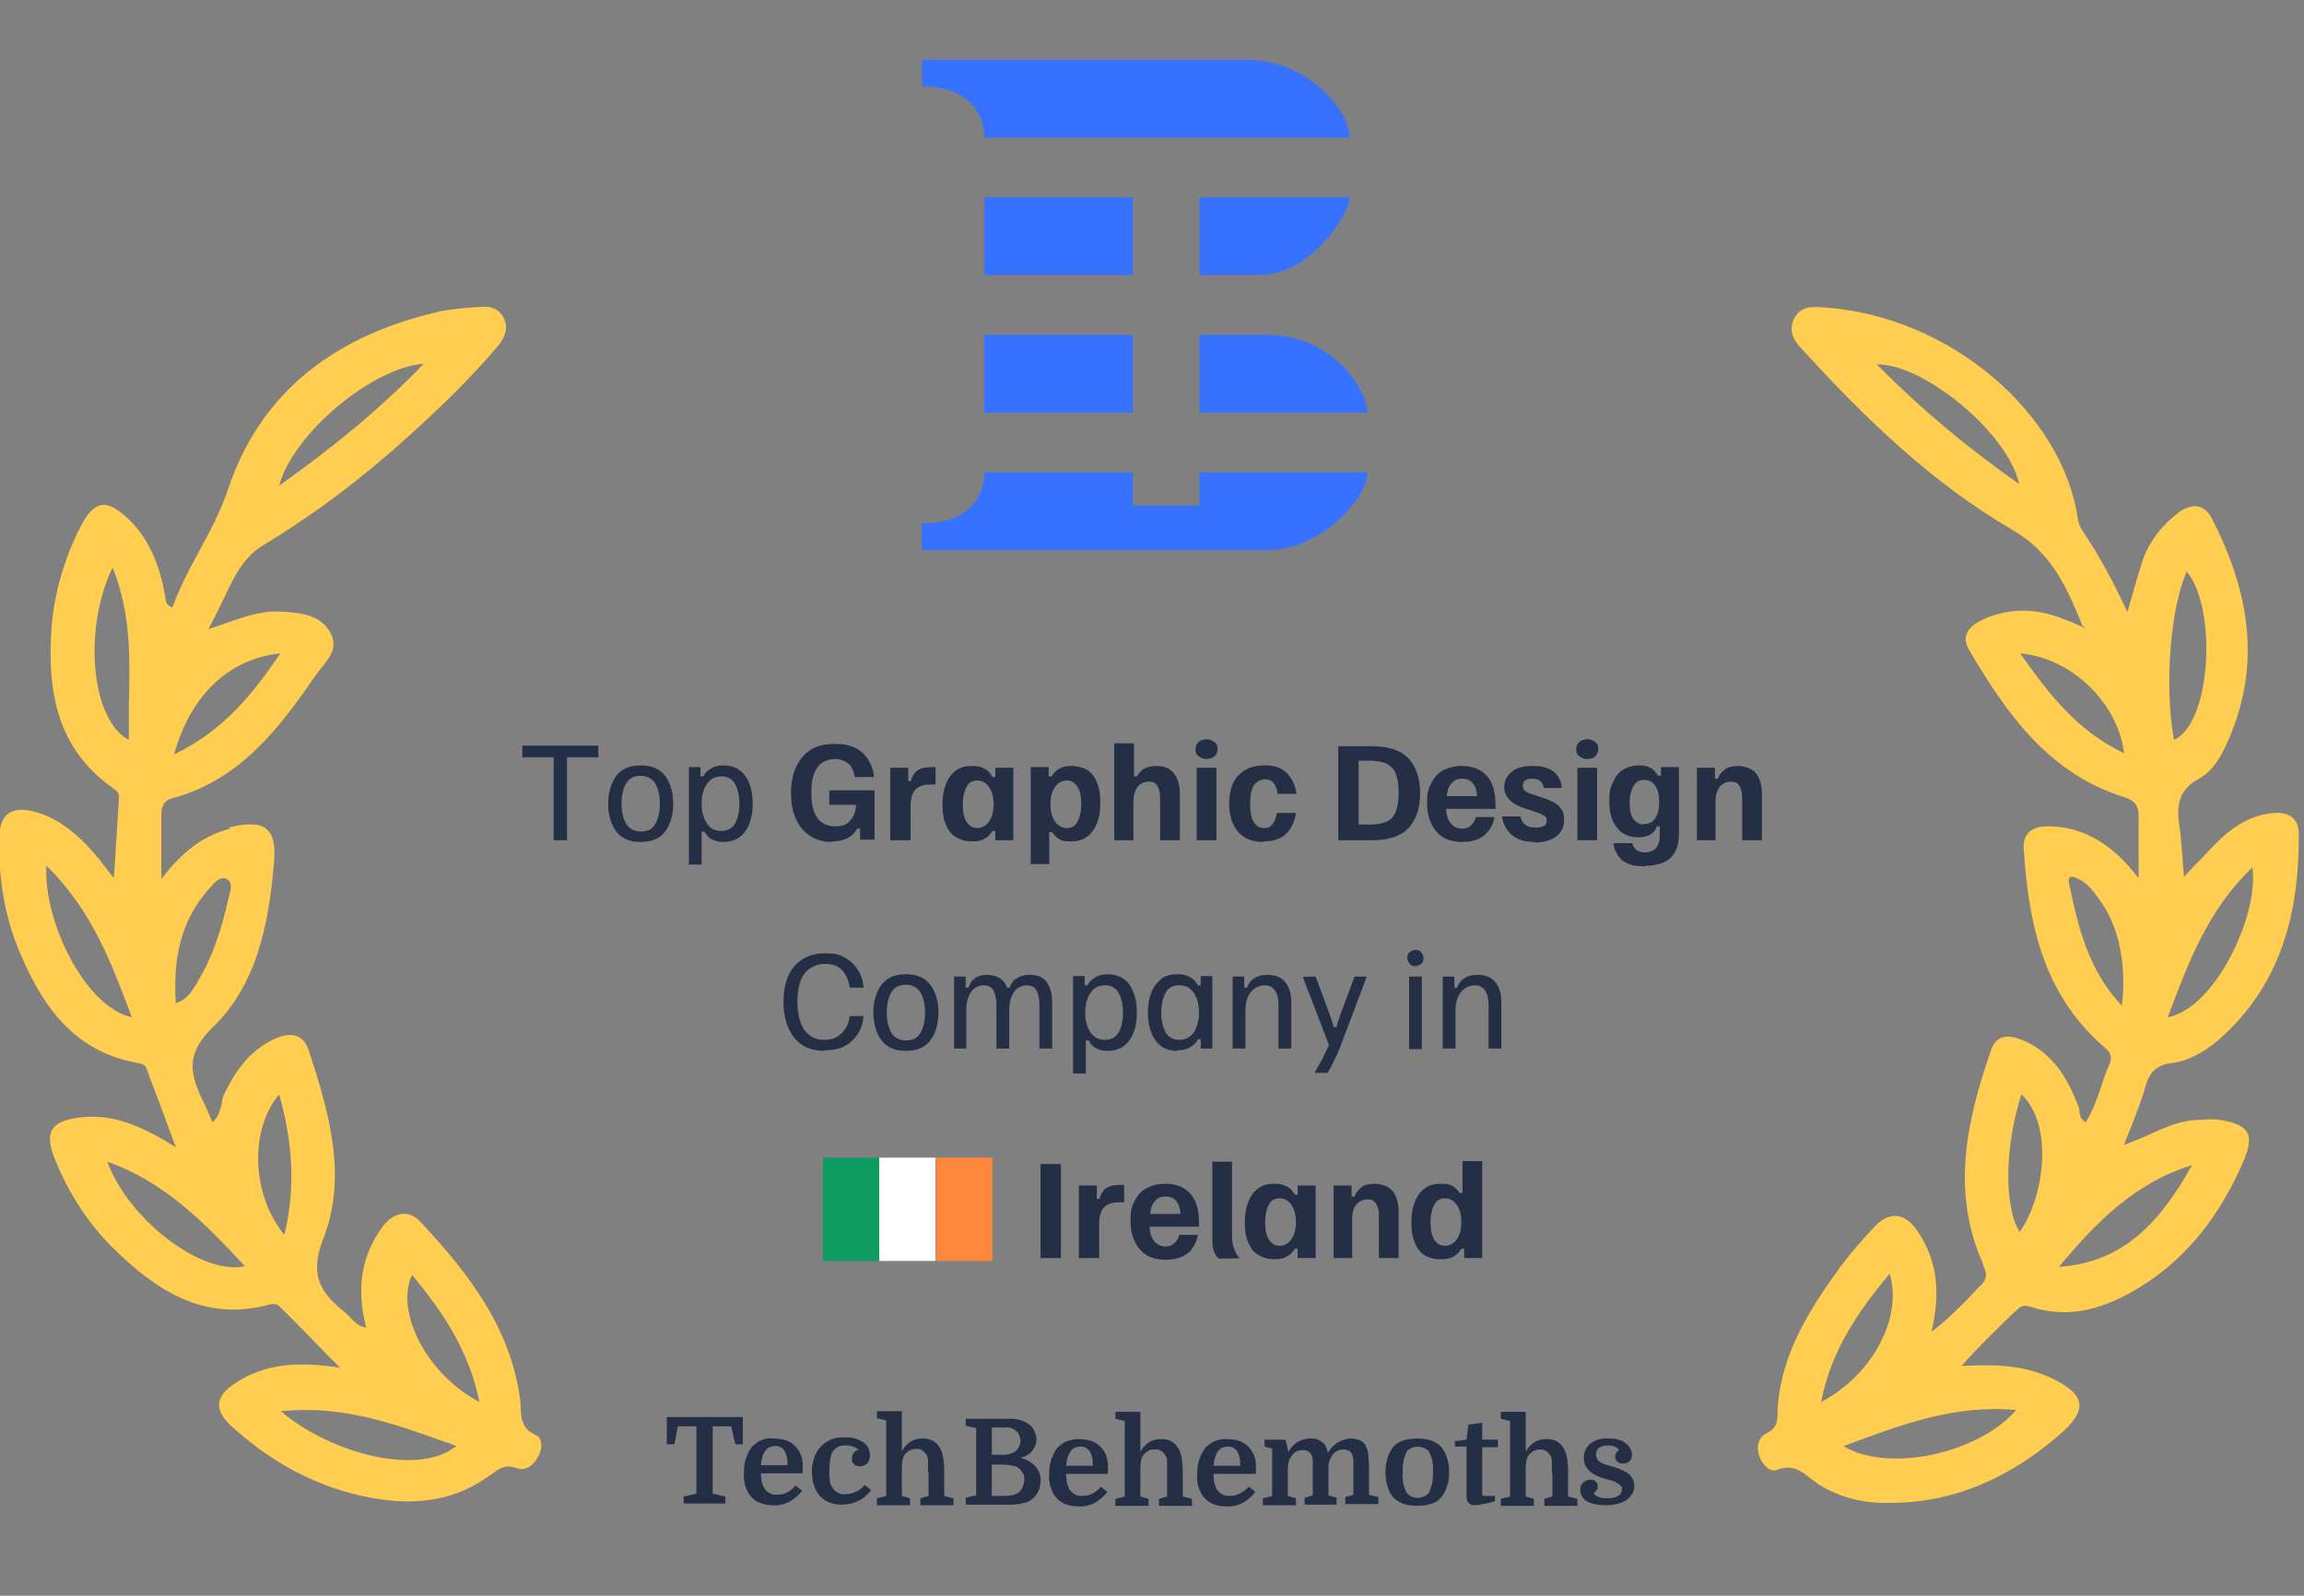 <svg id="Layer_1" xmlns="http://www.w3.org/2000/svg" version="1.1" viewBox="0 0 397 275"><rect x="0" y="0" width="397" height="275" fill="#808080" stroke="none"/><defs><style>.st5{fill:#242f46}</style></defs><path d="M39.7 142.8c-4.8 1.2-8.4 4.1-11.9 8.7v-10.8c0-1.3.1-2.6 1.8-3.1 11.6-3.1 18.4-11.9 24.7-21.1.3-.4.7-.9 1-1.3 1.5-1.8 3.1-3.8 1.5-6.4-1.8-3-5.3-3.2-8.4-3.4H48c-1.5-.1-3.2.2-4.7.6-1.5.4-3 .9-4.7 1.5-.8.3-1.7.6-2.7.9.9-1.6 1.7-3.3 2.5-4.9 1.8-3.8 3.4-7.4 6.9-9.5 9.1-5.5 17.5-11.9 25.3-19 5.4-4.9 10.6-9.9 15.3-15.5 1.2-1.5 1.7-3 .9-4.7-.8-1.6-2.3-2.1-4-1.9-.5 0-1 0-1.6.1-1.7.1-3.4.3-5.1.6-17.5 3.9-31 13.3-36.8 30.7-1.3 3.9-3.2 7.4-5.1 10.9-1.7 3.1-3.3 6.2-4.5 9.5-1-.4-1.1-1-1.2-1.5v-.3c-.9-5-2.5-9.7-6.3-13.4-3.9-3.7-6-3.3-8.4 1.4-2.7 5.4-4.4 11.1-4.9 17-.8 10.8.7 20.9 10.4 27.8.7.5 1.3.9 1.2 1.8-.2 3.6-.5 7.3-.7 11.4l-.2 2.4c-.4-.5-.8-1-1.1-1.4-.5-.7-.9-1.1-1.2-1.6-3-3.6-6.3-6.9-10.9-8.3-4.5-1.3-6.5.2-6.6 4.8 0 6.7 1 13.2 3.6 19.3 3.9 9.3 9.4 17.2 20.4 19.1.7.1 1.3.3 1.5 1.1 1.6 4.3 3.2 8.5 5 13.4-5.8-3.6-11.1-6.1-17.4-5-4.1.7-5.1 2.5-3.7 6.4 2.3 6 5.7 11.4 10.2 15.9 7.5 7.4 15.8 12.9 27.1 9.8.5-.1 1.2-.1 1.5.2 2.8 2.7 5.5 5.5 8.5 8.6l2.1 2.1c-7.2-1.1-13.1-.8-18.4 2.9-3.2 2.2-3.2 4.5-.4 7.1 6 5.5 12.9 9.6 20.9 11.7 8.2 2.1 16.2 2.2 23.5-3 .2-.1.4-.3.6-.4 1.2-.9 2.3-1.7 4.2-1 1.6.6 3-.5 3.8-2.1.7-1.3.7-3.1-.5-3.6-2.4-1.1-2.5-2.9-2.6-4.8 0-.5 0-1-.1-1.5-1.7-12.4-9-21.7-17.2-30.5-2.1-2.2-4.7-1.6-6.7 1.2-3.7 5.2-4.2 11-2.6 17.1-1.3-.2-2-1-2.7-1.7l-.9-.9c-4.2-3.3-6.3-6.4-3.8-12.7 4.2-10.8 1-21.8-2.5-32.5-1-3-3.4-3.1-5.8-2-4.2 1.9-6.7 5.3-8.7 9.4-.3.5-.4 1.1-.5 1.8-.3 1.1-.5 2.3-1.6 3.2-.2-.5-.4-1-.6-1.4-.4-.9-.7-1.7-1.1-2.4-2.1-4.5-3-7.9 1.7-12.5 7.7-7.4 9.7-17.9 10.6-28.3.6-6.2-1.6-7.7-7.8-6.2zM77 248.6c-9.2-3.3-18.1-6.5-28.6-5.4 8.3 7.1 23.6 11.4 30.2 6l-1.5-.6zm-34.8-30.4c-7.6 1.7-20.2-8.3-23.7-18 9.9 3.5 16.7 10.5 23.7 18zm-20-96.7c.2-7.9.4-15.8-2.8-23.7-5.2 10.8-3.6 26.4 2.8 29.7v-6zM8 149.2c7.8 7.6 11.2 16.7 14.7 26.1-8.2-1.8-15.3-16.9-14.7-26.1zm65-86.5c-7.6 7.9-15.8 14.5-24.9 21 2.4-9 16.1-20.4 24.9-21zM30 130c2.8-10.2 9.5-16.5 18.3-17.4-4.8 7.1-9.9 13.4-18.3 17.4zm52.6 111.6c-9-4.7-14.6-15.5-11.6-21.9 5.3 6.4 9.8 13 11.6 21.9zm-52.3-68.7c-.5-7.4.7-14 5.6-19.6l.2-.2c.8-1 1.9-2.2 3-1.6 1 .6.7 1.7.4 2.8 0 .3-.2.6-.2.8-1.1 4.9-2.6 9.7-5.2 14 0 .2-.2.3-.3.5-.8 1.3-1.5 2.6-3.5 3.3zM49 212.8c-5.6-6.8-6.1-18-.9-24.2 2.3 8.1 2.9 15.9.9 24.2zm310.1-104.9v.3c-.2-.1-.5-.3-.8-.4-.9-.4-1.8-.8-2.7-1.1-4.6-1.9-9.3-2-13.8 0-2.2 1-4.1 2.7-2.5 5.3 6.4 10.9 13.6 21.2 26.5 25.3 1.6.5 2.6 1.2 2.7 2.9v11.1c-.4-.4-.7-.8-1-1.2-.6-.7-1.1-1.3-1.7-1.9-3.6-3.6-7.8-5.8-13-5.8-2.5 0-4.2 1.1-4.1 3.7.8 12.9 3.3 25.1 13.7 34.2 1 .8 1.7 1.6 1.1 3-.5 1.2-1 2.5-1.4 3.8-.7 2.2-1.5 4.3-2.7 6.3-.9-.5-1-1.2-1.1-1.9 0-.3 0-.6-.2-.9-1.8-4.7-4.2-8.8-9-11.1-2.4-1.1-4.9-1.6-6 1.4-4.2 12.1-7 24.4-1.4 36.9v.2c.5 1.1.9 2.1-.2 3.3-.7.7-1.4 1.4-2.1 2.2-2 2-4 4.1-6.6 6 1.6-6.6 1.1-12.3-2.5-17.5-2.1-3-4.7-3.3-7.2-.7-2.1 2.2-4.1 4.5-5.9 6.9-5.4 7.4-10.3 15.1-10.9 24.6v.5c0 1.6-.1 2.8-1.9 3.7-1.4.7-1.8 2.2-1.3 3.8.5 1.5 1.8 3 3.1 2.5 2.6-1 4.2.2 5.8 1.5.5.4 1 .7 1.5 1.1 3.5 2.1 7.3 3.1 11.3 3.1 11.5.2 21.3-4.2 29.9-11.6 5.2-4.4 4.8-7.1-1.4-10-4.8-2.2-9.8-2.3-15.3-2 2.8-3.2 5.8-6.1 8.8-9 .3-.3.6-.5.9-.8.8-.8 1.6-.6 2.5-.3 6.7 2.1 12.8 0 18.4-3.4 8.4-5.1 14-12.7 17.9-21.6 2.1-4.8 1.1-6.5-4-7.3-1.1-.2-2.2-.1-3.2 0h-.7c-2.8.1-5.4 1.2-8 2.4-1.5.7-3 1.3-4.6 1.9.4-1.2.9-2.3 1.3-3.3.9-2.4 1.8-4.6 2.4-6.8.7-2.5 2-3.7 4.5-4 3.1-.4 5.7-2 8.1-4 10.8-9.5 13.9-21.9 13.8-35.6 0-2.6-1.8-3.7-4.3-3.5-3.6.3-6.5 2-9.1 4.4-1.5 1.4-2.8 2.9-4.3 4.4-.7.7-1.4 1.5-2.1 2.2 0-1-.2-2-.2-2.9-.2-2.2-.3-4.2-.6-6.1-.5-3.4 0-6.1 3.4-7.9 2.5-1.4 3.9-4 5-6.5 5.9-13.3 3.6-26-2.8-38.4-1.3-2.5-3.5-2.6-5.7-1-3.1 2.4-5.4 5.4-6.5 9.2-.5 1.6-1 3.3-1.5 5.1-.3.9-.5 1.8-.8 2.9-2.5-5.3-4.9-9.8-7.8-14.1-.4-.6-.7-1.4-.8-2.2-2.7-17.9-21.8-34.6-43.4-36.2h-.2c-2.1-.2-4.2-.3-5.3 2-1.1 2.3.3 4.1 1.8 5.6 10.7 11.7 22.2 22.8 36 30.8 6.7 3.9 9.3 10 12 16.6zm-41.5 141.3c7.8 4.7 23.3 1.3 29.8-6.2-10.5-1-19.8 2.5-29.7 6.2zm57-121.7c-1.7-9.4-.6-22.8 2.2-29 5.3 6.4 4.2 26.2-2.2 29zm3.1 73.3c-5.1 9.1-11.4 16.8-22.9 17.5 6.3-7.6 13.1-14.5 22.9-17.5zm-4.1-25.5v-.2c3.5-9.3 6.9-18.4 14.5-25.6 1.2 7.9-6.2 24.1-14.5 25.8zm-25.7-91.9c-9.1-6.4-17-13-24.5-20.6 8-.2 22.7 11.9 24.5 20.6zm-22.3 136.1c2.3 7.6-3 17.5-11.8 22.1 1.7-8.8 6.3-15.5 11.8-22.1zm40.4-89.7c-8-3.8-12.9-10.1-17.9-17.2 8.9.8 16.8 8.5 17.9 17.2zm-.3 43.6c-6-6.3-7.6-13.8-9.2-21.2-.3-1.6 1-1.1 1.7-.7 1.6.8 2.6 2.2 3.6 3.6 0 .1.1.2.2.3 3.1 4.3 4.5 11.1 3.6 18zm-17.4 15.2c5.6 5.2 4 17.7-.3 23.7-2.7-4.4-2.6-14.5.3-23.7z" fill="#ffcd4f" fill-rule="evenodd"/><path class="st5" d="M128 244.2v4.7h-1.3l-.7-3.1h-3.2v11.6l2.2.5v1.2h-7.2v-1.2l2.2-.5v-11.6h-3.2l-.6 3.1h-1.3v-4.7H128zm3.1 9.6c0 .8.1 1.6.4 2.3.2.5.5.8.9 1.1s.9.4 1.4.4c.6 0 1.3-.1 1.8-.4.6-.3 1.1-.7 1.5-1.2l1.1.9c-.5.7-1.2 1.3-2 1.8-.9.5-2 .8-3.1.7-.9 0-1.8-.2-2.6-.6-.7-.4-1.3-1-1.7-1.8-.2-.4-.4-.9-.5-1.4-.1-.6-.2-1.1-.1-1.7-.1-1.6.4-3.2 1.3-4.5.5-.5 1.1-1 1.7-1.2.7-.3 1.4-.4 2.1-.3.7 0 1.4.1 2.1.3.6.2 1.1.5 1.6 1 .4.4.8 1 1 1.5.2.7.4 1.4.3 2.1v1.1H131zm2.4-4.6c-1.4 0-2.2 1.1-2.4 3.3h4.6v-.5c0-.7-.2-1.5-.6-2.1-.4-.5-1-.8-1.7-.7zm12-1.5c.6 0 1.2 0 1.8.2.5.1 1 .4 1.4.6.4.3.7.6.9 1 .2.4.3.9.3 1.3 0 .5-.1 1-.5 1.4-.3.3-.8.5-1.2.5-.2 0-.5 0-.7-.1-.3-.2-.6-.5-.7-.8v-.5c0-.3 0-.6.3-.9.2-.3.5-.5.8-.5-.2-.3-.5-.5-.9-.6-.4-.2-.9-.2-1.3-.2s-.8 0-1.2.2c-.4.2-.7.4-.9.7-.3.4-.5.9-.5 1.3-.1.7-.2 1.4-.2 2.1 0 .6 0 1.2.1 1.8 0 .4.2.8.4 1.1.2.4.5.7.9.9.4.2.9.4 1.3.3.3 0 .6 0 .9-.1.3 0 .6-.2.9-.3.3-.1.6-.3.9-.5.3-.2.5-.5.7-.7l1.1.9c-.6.8-1.4 1.5-2.3 1.9-.9.4-1.8.6-2.8.6-.9 0-1.8-.2-2.6-.6-.7-.4-1.3-1-1.7-1.7-.3-.5-.4-1-.6-1.5-.1-.6-.2-1.2-.2-1.9 0-.8.1-1.6.4-2.4.2-.7.6-1.3 1.1-1.9.5-.5 1.1-.9 1.7-1.2.7-.3 1.5-.4 2.3-.4zm14.4 5.9v-1.9c0-.2 0-.4-.1-.6 0-.1 0-.3-.2-.4-.4-.7-1.1-1.1-1.8-1-.4 0-.8.1-1.1.3-.4.2-.7.5-.9.8-.1.2-.2.5-.3.8 0 .4-.1.8-.1 1.2v5l1.4.4v1.2h-5.7v-1.2l1.6-.4v-13l-1.6-.4v-1.2h4.3v6.9c.3-.6.8-1.2 1.4-1.6.6-.4 1.3-.6 2-.6.5 0 1 0 1.5.2.4.1.8.4 1.1.7.5.5.8 1.1 1 1.8.2.9.3 1.9.3 2.9v4.3l1.6.4v1.2h-5.7v-1.2l1.4-.4v-4zm18.7-5.6c0 .8-.3 1.5-.8 2.1-.5.6-1.2 1-2 1.1 1 .3 1.9.7 2.6 1.5.6.7 1 1.6.9 2.5 0 .8-.2 1.5-.6 2.2-.4.6-.9 1.1-1.6 1.4-.2.1-.4.2-.6.2-.3 0-.5.1-.8.2-.3 0-.7 0-1 .1h-8.3v-1.2l1.8-.4v-11.6l-1.8-.4v-1.2h7.7c1.2 0 2.4.3 3.4 1.1.4.3.6.7.8 1.2.2.4.3.9.3 1.4zm-7.7 4.3v5.5h1.7c.5 0 1 0 1.6-.1.3 0 .7-.2 1-.3.4-.2.7-.5.9-.9.2-.4.4-1 .4-1.5 0-.4 0-.8-.3-1.2-.2-.3-.4-.6-.7-.8-.3-.2-.6-.4-1-.4-.5-.1-1-.2-1.5-.2h-2zm0-1.6h2c.8 0 1.6-.2 2.2-.7.2-.2.4-.5.5-.7.3-.6.3-1.4 0-2-.1-.3-.3-.5-.5-.7-.6-.5-1.3-.7-2.1-.6h-2.1v4.9zm12.8 3.3c0 .8.1 1.6.4 2.3.2.5.5.8.9 1.1.4.3.9.4 1.4.4.6 0 1.3-.1 1.8-.4.6-.3 1.1-.7 1.5-1.2l1.1.9c-.5.7-1.2 1.3-2 1.8-.9.5-2 .8-3.1.7-.9 0-1.8-.2-2.6-.6-.7-.4-1.3-1-1.7-1.8-.2-.4-.4-.9-.5-1.4-.1-.6-.2-1.1-.1-1.7-.1-1.6.4-3.2 1.3-4.5.5-.5 1.1-1 1.7-1.2.7-.3 1.4-.4 2.1-.4.7 0 1.4.1 2.1.3.6.2 1.1.5 1.6 1 .4.4.8 1 1 1.5.2.7.4 1.4.3 2.1v1.1h-7.3zm2.4-4.7c-1.4 0-2.2 1.1-2.4 3.3h4.6v-.5c0-.7-.2-1.5-.6-2.1-.4-.5-1-.8-1.7-.7zm15 4.4v-1.9c0-.4-.1-.7-.3-1-.2-.3-.4-.6-.8-.8-.3-.2-.7-.3-1.1-.2-.4 0-.8 0-1.1.3-.4.2-.7.5-.9.8-.1.2-.2.5-.3.8 0 .4-.1.8-.1 1.2v5l1.4.4v1.2h-5.7v-1.2l1.6-.4v-13l-1.6-.4v-1.2h4.3v6.9c.3-.6.8-1.2 1.4-1.6.6-.4 1.3-.6 2-.6.5 0 1 0 1.5.2.4.1.8.4 1.1.7.5.5.8 1.1 1 1.8.2.9.3 1.9.3 2.9v4.3l1.6.4v1.2h-5.7v-1.2l1.4-.4v-4zm8 .3c0 .8.1 1.6.4 2.3.2.5.5.8.9 1.1.4.3.9.4 1.4.4.6 0 1.3-.1 1.8-.4.6-.3 1.1-.7 1.6-1.2l1.1.9c-.5.7-1.2 1.3-2 1.8-.9.5-2 .8-3.1.7-.9 0-1.8-.2-2.6-.6-.7-.4-1.3-1-1.7-1.8-.2-.4-.4-.9-.5-1.4-.1-.6-.2-1.1-.1-1.7-.1-1.6.4-3.2 1.3-4.5 1-1.1 2.4-1.7 3.8-1.6.7 0 1.4.1 2.1.3.6.2 1.1.5 1.6 1 .4.4.8 1 1 1.5.2.7.4 1.4.3 2.1v1.1h-7.3zm2.4-4.7c-1.4 0-2.2 1.1-2.4 3.3h4.6v-.5c0-.7-.2-1.5-.6-2.1-.4-.5-1-.8-1.7-.7zm8 .4l-1.6-.4v-1.2h3.6l.5 2.1c.4-.7.9-1.3 1.6-1.7.7-.4 1.4-.6 2.2-.6.5 0 1.1 0 1.5.3.4.2.7.4 1 .8.3.4.4.9.5 1.4.4-.7 1-1.4 1.7-1.8.7-.4 1.5-.7 2.3-.7.5 0 1 .1 1.5.3.4.2.8.5 1 .9.1.2.2.5.3.7 0 .3.2.7.2 1 0 .4 0 .9.1 1.4v5.4l1.6.4v1.2h-5.7V258l1.4-.4v-5.9c0-.2 0-.4-.1-.6 0-.1 0-.3-.1-.4-.1-.3-.3-.5-.6-.7-.2-.1-.5-.2-.7-.2-.3 0-.7 0-1 .1-.3.1-.6.3-.8.5-.3.3-.5.6-.7 1-.2.5-.3.9-.3 1.4v4.9l1.4.4v1.2h-5.5v-1.2l1.4-.4v-5.9c0-.2 0-.4-.1-.6 0-.1 0-.3-.1-.4-.1-.3-.3-.5-.6-.7-.2-.1-.5-.2-.7-.2-.3 0-.7 0-1 .1-.3.1-.6.3-.8.5-.3.3-.5.6-.7 1-.2.5-.3.9-.3 1.4v4.9l1.4.4v1.2h-5.7v-1.2l1.6-.4v-8.1zm30.2 4c0 .8-.1 1.7-.4 2.5-.2.7-.6 1.4-1.1 2-.5.5-1 .8-1.7 1-1.5.4-3.1.4-4.6 0-.6-.2-1.2-.6-1.7-1-.5-.6-.9-1.2-1.1-2-.5-1.6-.5-3.4 0-5 .2-.7.6-1.4 1.1-2 .5-.5 1-.8 1.7-1 1.5-.4 3.1-.4 4.6 0 .6.2 1.2.6 1.7 1 .5.6.9 1.2 1.1 2 .3.8.4 1.6.4 2.5zm-7.3 3.6c1 1.1 2.6 1.1 3.7.1l.1-.1c.5-1.1.8-2.3.7-3.6.1-1.2-.1-2.5-.7-3.6-.5-.5-1.2-.8-1.9-.8s-1.4.3-1.9.8c-.5 1.1-.8 2.3-.7 3.6-.1 1.2.1 2.5.7 3.6zm8.2-8.9l2.1-.3.3-2.6 2.4-.3v2.9h2.7v1.3h-2.7v8.2s.1.2.2.2h2v.9c-.7.2-1.4.4-2.1.5-.5.1-1 .2-1.5.2s-1-.3-1.2-.8c0-.2-.1-.4-.1-.6v-8.7h-2v-1.1zm16.8 5.3v-1.9c0-.4-.1-.7-.3-1-.4-.7-1.1-1.1-1.8-1-.4 0-.8.1-1.1.3-.4.2-.7.5-.9.8-.1.2-.2.5-.3.8 0 .4-.1.8-.1 1.2v5l1.4.4v1.2h-5.7v-1.2l1.6-.4v-13l-1.6-.4v-1.2h4.3v6.9c.3-.6.8-1.2 1.4-1.6.6-.4 1.3-.6 2-.6.5 0 1 0 1.5.2.4.1.8.4 1.1.7.5.5.8 1.1 1 1.8.2.9.3 1.9.3 2.9v4.3l1.6.4v1.2h-5.7v-1.2l1.4-.4v-4zm9.6 4.5c.3 0 .7 0 1-.1.3 0 .6-.2.8-.3.2-.1.4-.3.5-.5.1-.2.2-.4.2-.6 0-.3 0-.5-.3-.7-.2-.2-.4-.4-.7-.5-.3-.2-.6-.3-1-.4-.4-.1-.7-.2-1.1-.3-.4-.1-.9-.3-1.3-.5s-.8-.4-1.1-.7c-.3-.3-.6-.6-.8-1-.2-.4-.3-.9-.3-1.4 0-.9.4-1.8 1.1-2.4.9-.7 2-1 3.1-.9.6 0 1.2 0 1.7.2.5.1.9.3 1.3.6.3.2.6.5.8.9.2.3.3.7.3 1.1 0 .4-.1.8-.4 1.1-.3.3-.7.4-1.1.4-.4 0-.7 0-1-.3-.2-.2-.4-.5-.4-.8 0-.2 0-.5.2-.7.1-.2.3-.4.5-.5-.2-.3-.5-.5-.8-.6-.4-.2-.8-.2-1.2-.2-.5 0-1 .1-1.5.4-.3.3-.5.7-.5 1.1 0 .5.2.9.5 1.2.4.3.9.5 1.5.7.6.2 1.1.3 1.7.5.5.2 1 .4 1.5.7.4.2.8.6 1 1 .3.4.4.9.4 1.4 0 .5-.1 1-.4 1.4-.3.4-.6.8-1.1 1.1-.5.3-1 .5-1.6.6-.7.2-1.3.2-2 .2-1.1 0-2.2-.2-3.1-.7-.3-.2-.6-.5-.8-.8-.2-.3-.3-.7-.3-1.1 0-.5.1-1 .5-1.3.3-.3.7-.5 1.2-.5.3 0 .7 0 .9.3.3.2.4.5.4.8 0 .3 0 .5-.2.7-.1.2-.3.4-.5.5.2.3.4.5.7.6.4.2.9.3 1.4.3z"/><path d="M217.1 47.4h-10.4V34h25.9c0 2.6-6.6 13.4-15.6 13.4zm-58.2-32.5v-4.6h55.7c11.3 0 18 9.3 18 13.4h-63c0-4.3-2.9-8.8-10.8-8.8zM169.6 34h25.6v13.4h-25.6V34zm25.6 37.1h-25.6V57.7h25.6v13.4zm11.5-13.4h11.5c11.6 0 17.4 9.6 17.4 13.4h-28.9V57.7zm-37.1 23.7h25.6v5.7h11.5v-5.7h28.9c0 4.7-8.3 13.4-17.1 13.4h-59.7v-4.6c7.7 0 10.8-4.2 10.8-8.8z" fill-rule="evenodd" fill="#3672ff"/><path class="st5" d="M95.4 144.8v-14.3H90v-2h13.1v2h-5.4v14.3h-2.3zm15 .3c-1.9 0-3.3-.6-4.2-1.8s-1.4-2.8-1.4-4.8.5-3.6 1.4-4.8 2.3-1.8 4.2-1.8 3.3.6 4.2 1.8c.9 1.2 1.4 2.8 1.4 4.8s-.5 3.6-1.4 4.8c-.9 1.2-2.3 1.8-4.2 1.8zm0-1.8c1.2 0 2-.4 2.5-1.3.5-.8.8-2 .8-3.5s-.3-2.6-.8-3.5c-.5-.8-1.4-1.3-2.5-1.3s-2 .4-2.5 1.3c-.5.8-.8 2-.8 3.5s.3 2.6.8 3.5c.5.8 1.4 1.3 2.5 1.3zm8.3 5.6v-16.7h2v1.6h.5c.2-.5.6-.9 1.2-1.3s1.3-.6 2.3-.6 2 .3 2.7.8 1.3 1.3 1.7 2.3.6 2.1.6 3.5-.2 2.5-.6 3.5-1 1.8-1.7 2.3-1.6.8-2.7.8-1.5-.2-2.1-.5-.9-.8-1.2-1.3h-.5v5.7h-2.2zm5.6-5.7c1 0 1.8-.4 2.3-1.2.5-.8.8-2 .8-3.5s-.3-2.6-.8-3.5c-.5-.8-1.3-1.2-2.3-1.2s-1.9.4-2.5 1.3c-.6.9-.9 2-.9 3.4s.3 2.5.9 3.4c.6.9 1.4 1.3 2.5 1.3zm19 1.9c-1.5 0-2.8-.4-3.8-1.1-1-.7-1.9-1.7-2.4-3-.6-1.3-.8-2.8-.8-4.4s.3-3.2.9-4.5c.6-1.2 1.4-2.2 2.5-2.9 1.1-.7 2.5-1 4.1-1s2.6.2 3.6.7c1 .5 1.7 1.2 2.2 2 .5.9.9 1.8 1 3h-3.3c-.2-1-.5-1.8-1.1-2.3s-1.4-.8-2.4-.8-2.4.5-3 1.5c-.7 1-1 2.4-1 4.3s.3 3.3 1 4.3 1.7 1.5 3.1 1.5 2-.3 2.6-1c.6-.7 1-1.6 1-2.7h-4.6v-2.5h7.8v8.5h-2.5v-1.9h-.5c-.3.6-.8 1.1-1.4 1.5-.7.4-1.6.7-2.9.7zm10.1-.3v-12.5h3.1v2.3h.5c0-.4.2-.8.5-1.2.2-.4.6-.7 1.1-.9s1.1-.3 1.9-.3h.7v3h-.9c-1.2 0-2 .3-2.6.9-.5.6-.8 1.5-.8 2.7v6h-3.4zm14.1.2c-1.2 0-2.1-.3-2.9-.8s-1.3-1.3-1.7-2.3c-.4-1-.5-2.1-.5-3.4s.2-2.4.6-3.4.9-1.7 1.7-2.3 1.7-.8 2.8-.8 1.6.2 2.2.5c.6.3 1 .8 1.3 1.4h.5v-1.6h3.1v12.5h-3.1v-1.6h-.5c-.3.5-.7 1-1.3 1.3-.6.4-1.3.5-2.1.5zm.9-2.3c.8 0 1.5-.4 2-1.1.5-.7.8-1.7.8-3s-.3-2.3-.8-3c-.5-.7-1.2-1.1-2-1.1s-1.4.3-1.8 1-.7 1.7-.7 3.1.2 2.4.7 3.1 1 1 1.8 1zm9.2 6.2v-16.7h3.1v1.6h.5c.3-.5.7-1 1.3-1.3.6-.4 1.3-.5 2.2-.5s2.1.3 2.8.8 1.3 1.3 1.6 2.3c.4 1 .5 2.1.5 3.4s-.2 2.4-.6 3.4c-.4 1-.9 1.7-1.7 2.3s-1.7.8-2.8.8-1.5-.1-2-.4-.9-.7-1.2-1.2h-.5v5.5h-3.4zm6.2-6.2c.8 0 1.4-.3 1.8-1s.7-1.7.7-3.1-.2-2.4-.7-3.1-1-1-1.8-1-1.5.4-2 1.1c-.5.7-.8 1.7-.8 3s.3 2.3.8 3c.5.7 1.2 1.1 2 1.1zm8.2 2.1v-16.7h3.4v5.7h.5c.3-.5.7-1 1.2-1.3.5-.3 1.2-.5 2.1-.5 1.4 0 2.4.4 3.1 1.3s1 2.1 1 3.6v7.9h-3.4v-7.4c0-.9-.2-1.5-.5-2s-.8-.7-1.5-.7-1.4.3-1.9.9c-.4.6-.7 1.4-.7 2.4v6.8h-3.4zm15.9-14c-.6 0-1-.2-1.4-.5s-.5-.7-.5-1.2.2-.9.5-1.2.8-.5 1.4-.5 1 .2 1.4.5.5.7.5 1.2-.2.9-.5 1.2-.8.5-1.4.5zm-1.7 14v-12.5h3.4v12.5h-3.4zm11.5.3c-1.9 0-3.4-.6-4.4-1.8-1-1.2-1.5-2.8-1.5-4.8s.5-3.8 1.6-4.9c1.1-1.1 2.5-1.7 4.4-1.7s3 .4 3.9 1.3 1.5 2.1 1.7 3.6h-3.3c0-.8-.3-1.4-.7-1.9s-.9-.6-1.5-.6-1.4.4-1.9 1.1c-.4.7-.6 1.8-.6 3.1s.2 2.4.6 3.1 1 1.1 1.8 1.1 1.1-.2 1.5-.7.6-1.1.7-1.9h3.3c-.2 1.5-.8 2.7-1.7 3.6s-2.3 1.3-3.9 1.3zm12.9-.3v-16.2h5.8c2.9 0 5 .7 6.3 2.1 1.3 1.4 2 3.4 2 6s-.7 4.6-2 6c-1.3 1.4-3.4 2.1-6.3 2.1h-5.8zm3.5-2.7h2.1c1.1 0 2-.2 2.7-.5.7-.3 1.3-.9 1.6-1.7s.5-1.9.5-3.3-.2-2.5-.5-3.3-.9-1.3-1.6-1.7c-.7-.3-1.6-.5-2.7-.5h-2.1v10.8zm17.9 3c-2 0-3.5-.6-4.5-1.8-1-1.2-1.6-2.8-1.6-4.8s.2-2.5.7-3.5c.5-1 1.1-1.7 2-2.2.9-.5 2-.8 3.3-.8 1.9 0 3.3.6 4.3 1.7s1.5 2.8 1.5 5v.7h-8.5c0 1.1.3 1.9.8 2.5.5.6 1.1.9 1.9.9s1.2-.2 1.6-.6.7-.8.8-1.4h3.2c-.1.8-.4 1.5-.8 2.1s-1 1.2-1.8 1.6c-.8.4-1.8.6-2.9.6zm-2.7-7.9h5.2c0-.9-.3-1.7-.7-2.2s-1-.8-1.8-.8-1.4.2-1.8.7c-.5.5-.8 1.2-.9 2.2zm15.3 7.9c-1.4 0-2.5-.2-3.3-.7-.8-.4-1.4-1-1.8-1.7-.4-.7-.6-1.3-.7-2h3.2c0 .4.2.7.4 1 .2.3.5.5.9.7s.8.2 1.4.2 1.1-.1 1.4-.3.4-.5.4-.9-.1-.6-.4-.8c-.3-.2-.7-.4-1.3-.6l-1.5-.5c-.7-.2-1.4-.5-2-.8-.6-.3-1.1-.7-1.5-1.2-.4-.5-.6-1.1-.6-1.8 0-1.1.4-2 1.3-2.7.8-.7 2-1 3.6-1s2 .2 2.8.5c.7.3 1.3.8 1.6 1.4.4.6.6 1.2.6 1.9H266c0-.5-.3-.9-.6-1.2-.3-.3-.8-.4-1.4-.4s-.9.1-1.2.3-.4.5-.4.9.1.7.4.9c.3.2.7.5 1.3.6l1.5.5c.7.2 1.4.5 2 .8.6.3 1.1.7 1.4 1.2.4.5.5 1.1.5 1.9 0 1.2-.4 2.1-1.3 2.8s-2.2 1.1-3.8 1.1zm8.9-14.3c-.6 0-1-.2-1.4-.5s-.5-.7-.5-1.2.2-.9.5-1.2.8-.5 1.4-.5 1 .2 1.4.5.5.7.5 1.2-.2.9-.5 1.2-.8.5-1.4.5zm-1.7 14v-12.5h3.4v12.5h-3.4zm11.7 4.5c-1.2 0-2.1-.1-2.8-.4-.7-.3-1.3-.6-1.6-1.1-.4-.4-.6-.9-.8-1.3-.2-.4-.2-.8-.3-1.2h3.3c0 .4.3.8.6 1.1.3.3.9.5 1.6.5s1.5-.3 1.9-.8c.4-.5.6-1.2.6-2.2v-1.5h-.5c-.2.6-.6 1.1-1.1 1.4-.5.3-1.2.5-2.1.5-1.6 0-2.9-.6-3.7-1.7-.9-1.1-1.3-2.6-1.3-4.5s.2-2.3.6-3.2.9-1.7 1.7-2.2c.8-.5 1.7-.8 2.8-.8s1.6.2 2.1.5.9.8 1.2 1.3h.5v-1.5h3.1v11.6c0 1.7-.5 3.1-1.4 4s-2.4 1.4-4.4 1.4zm-.2-7.3c.8 0 1.5-.3 1.9-1 .5-.7.7-1.6.7-2.8s-.2-2.1-.7-2.8c-.5-.7-1.1-1-1.9-1s-1.4.3-1.8 1-.7 1.6-.7 2.9.2 2.3.7 2.9c.5.6 1.1.9 1.8.9zm9.1 2.8v-12.5h3.1v1.9h.5c.2-.6.6-1.1 1.2-1.6.5-.4 1.3-.6 2.3-.6s2.4.4 3.1 1.3 1 2.1 1 3.6v7.9h-3.4v-7.4c0-.9-.2-1.5-.5-2s-.8-.7-1.5-.7-1.4.3-1.9.9c-.4.6-.7 1.4-.7 2.4v6.8h-3.4zm-150.3 36.3c-2.2 0-4-.7-5.2-2.2s-1.9-3.6-1.9-6.2.6-4.8 1.9-6.2c1.3-1.5 3-2.2 5.2-2.2s2.4.2 3.4.7c1 .5 1.7 1.2 2.3 2.1s.9 1.9 1 3.1h-2.4c-.1-1.2-.6-2.2-1.3-3s-1.8-1.1-3-1.1-2.7.6-3.5 1.7-1.2 2.8-1.2 4.8.4 3.7 1.2 4.9c.8 1.1 2 1.7 3.4 1.7s2.3-.4 3.1-1.2c.7-.8 1.2-1.7 1.3-2.9h2.4c-.1 1.2-.4 2.2-1 3.1-.6.9-1.3 1.6-2.3 2.1-.9.5-2.1.7-3.4.7zm14 0c-1.9 0-3.3-.6-4.2-1.8s-1.4-2.8-1.4-4.8.5-3.6 1.4-4.8 2.3-1.8 4.2-1.8 3.3.6 4.2 1.8c.9 1.2 1.4 2.8 1.4 4.8s-.5 3.6-1.4 4.8c-.9 1.2-2.3 1.8-4.2 1.8zm0-1.8c1.2 0 2-.4 2.5-1.3.5-.8.8-2 .8-3.5s-.3-2.6-.8-3.5c-.5-.8-1.4-1.3-2.5-1.3s-2 .4-2.5 1.3c-.5.8-.8 2-.8 3.5s.3 2.6.8 3.5c.5.8 1.4 1.3 2.5 1.3zm8.3 1.5v-12.5h2v1.9h.5c.2-.7.6-1.3 1.1-1.6.5-.4 1.2-.6 2.1-.6s1.6.2 2.2.6c.6.4 1 .9 1.2 1.6h.5c.2-.7.6-1.3 1.2-1.6.6-.4 1.3-.6 2.2-.6 1.4 0 2.4.4 3 1.3.6.9.9 2 .9 3.4v8h-2.2v-7.5c0-1.1-.2-1.9-.5-2.5-.3-.6-.9-.9-1.7-.9s-1.7.4-2.2 1.2c-.5.8-.8 1.8-.8 3v6.7h-2.2v-7.5c0-1.1-.2-1.9-.5-2.5-.3-.6-.9-.9-1.7-.9s-1.7.4-2.2 1.2c-.5.8-.8 1.8-.8 3v6.7h-2.2zm20.5 4.1v-16.7h2v1.6h.5c.2-.5.6-.9 1.2-1.3s1.3-.6 2.3-.6 2 .3 2.7.8c.8.5 1.3 1.3 1.7 2.3.4 1 .6 2.1.6 3.5s-.2 2.5-.6 3.5c-.4 1-1 1.8-1.7 2.3s-1.6.8-2.7.8-1.5-.2-2.1-.5-.9-.8-1.2-1.3h-.5v5.7h-2.2zm5.5-5.7c1 0 1.8-.4 2.3-1.2.5-.8.8-2 .8-3.5s-.3-2.6-.8-3.5c-.5-.8-1.3-1.2-2.3-1.2s-1.9.4-2.5 1.3c-.6.9-.9 2-.9 3.4s.3 2.5.9 3.4c.6.9 1.4 1.3 2.5 1.3zm12.4 1.9c-1.1 0-2-.3-2.7-.8s-1.3-1.3-1.7-2.3-.6-2.1-.6-3.5.2-2.5.6-3.5 1-1.7 1.7-2.3 1.7-.8 2.8-.8 1.7.2 2.3.6 1 .8 1.2 1.3h.5v-1.6h2v12.5h-2v-1.6h-.5c-.2.5-.6.9-1.2 1.3s-1.3.6-2.3.6zm.4-1.9c1 0 1.9-.4 2.5-1.3.6-.9.9-2 .9-3.4s-.3-2.5-.9-3.4c-.6-.9-1.4-1.3-2.5-1.3s-1.8.4-2.3 1.2c-.5.8-.8 2-.8 3.5s.3 2.6.8 3.5c.5.8 1.3 1.2 2.3 1.2zm9.2 1.6v-12.5h2v1.9h.5c.2-.7.6-1.2 1.2-1.6.6-.4 1.3-.6 2.2-.6 1.5 0 2.5.4 3.2 1.3.7.9 1 2 1 3.4v8h-2.2v-7.5c0-1.1-.2-1.9-.6-2.5s-1-.9-1.8-.9-1.8.4-2.4 1.2c-.6.8-.9 1.8-.9 3v6.7h-2.2zm14.1 4.1c.4-.7.8-1.5 1.3-2.3.4-.8.8-1.7 1.2-2.5l-4.5-11.7c0-.1 2.2-.1 2.2-.1l2.3 6.2c.1.4.3.7.4 1.1.1.4.3.9.4 1.4h.5c.1-.6.3-1.1.4-1.4.1-.4.3-.8.4-1.1l2.3-6.2h2.1c0 .1-4.3 11.4-4.3 11.4-.4 1.1-.8 2.1-1.3 3-.4.9-.8 1.7-1.2 2.2h-2.3zm17.4-18.4c-.4 0-.8-.1-1-.4s-.4-.6-.4-1 .1-.8.4-1 .6-.4 1-.4.8.1 1 .4.4.6.4 1-.1.8-.4 1-.6.4-1 .4zm-1.1 14.3v-12.5h2.2v12.5h-2.2zm5.8 0v-12.5h2v1.9h.5c.2-.7.6-1.2 1.2-1.6.6-.4 1.3-.6 2.2-.6 1.5 0 2.5.4 3.2 1.3.7.9 1 2 1 3.4v8h-2.2v-7.5c0-1.1-.2-1.9-.6-2.5s-1-.9-1.8-.9-1.8.4-2.4 1.2c-.6.8-.9 1.8-.9 3v6.7h-2.2zm-69.3 36v-16.2h3.5v16.2h-3.5zm6.6 0v-12.5h3.1v2.3h.5c0-.4.2-.8.5-1.2.2-.4.6-.7 1.1-.9s1.1-.3 1.9-.3h.7v3h-.9c-1.2 0-2 .3-2.6.9-.5.6-.8 1.5-.8 2.7v6H186zm15 .3c-2 0-3.5-.6-4.5-1.8s-1.6-2.8-1.6-4.8.2-2.5.7-3.5c.5-1 1.1-1.7 2-2.2.9-.5 2-.8 3.3-.8 1.9 0 3.3.6 4.3 1.7s1.5 2.8 1.5 5v.7h-8.5c0 1.1.3 1.9.8 2.5.5.6 1.1.9 1.9.9s1.2-.2 1.6-.6c.4-.4.7-.8.8-1.4h3.2c-.1.8-.4 1.5-.8 2.1-.4.7-1 1.2-1.8 1.6-.8.4-1.8.6-2.9.6zm-2.7-7.9h5.2c0-.9-.3-1.7-.7-2.2-.4-.5-1-.8-1.8-.8s-1.4.2-1.8.7c-.5.5-.8 1.2-.9 2.2zm11.7 7.6c-.4-.4-.7-.9-.8-1.5-.2-.6-.2-1.3-.2-2.2v-12.9h3.4v12.6c0 1.1.1 1.9.4 2.5.2.6.5 1.1.9 1.5 0 .1-3.6.1-3.6.1zm9.7.2c-1.2 0-2.1-.3-2.9-.8s-1.3-1.3-1.7-2.3c-.4-1-.5-2.1-.5-3.4s.2-2.4.6-3.4c.4-1 .9-1.7 1.7-2.3s1.7-.8 2.8-.8 1.6.2 2.2.5c.6.3 1 .8 1.3 1.4h.5v-1.6h3.1v12.5h-3.1v-1.6h-.5c-.3.5-.7 1-1.3 1.3-.6.4-1.3.5-2.1.5zm.9-2.3c.8 0 1.5-.4 2-1.1.5-.7.8-1.7.8-3s-.3-2.3-.8-3c-.5-.7-1.2-1.1-2-1.1s-1.4.3-1.8 1-.7 1.7-.7 3.1.2 2.4.7 3.1 1 1 1.8 1zm9.3 2.1v-12.5h3.1v1.9h.5c.2-.6.6-1.1 1.2-1.6.5-.4 1.3-.6 2.3-.6s2.4.4 3.1 1.3 1 2.1 1 3.6v7.9h-3.4v-7.4c0-.9-.2-1.5-.5-2s-.8-.7-1.5-.7-1.4.3-1.9.9-.7 1.4-.7 2.4v6.8h-3.4zm18.3.2c-1.1 0-2.1-.3-2.8-.8s-1.3-1.3-1.6-2.3c-.4-1-.5-2.1-.5-3.4s.2-2.4.6-3.4c.4-1 .9-1.7 1.7-2.3s1.7-.8 2.8-.8 1.5.1 2 .4.9.7 1.2 1.2h.5v-5.5h3.4v16.7h-3.1v-1.6h-.5c-.3.5-.7 1-1.3 1.3-.6.4-1.3.5-2.2.5zm.9-2.3c.8 0 1.5-.4 2-1.1.5-.7.8-1.7.8-3s-.3-2.3-.8-3c-.5-.7-1.2-1.1-2-1.1s-1.4.3-1.8 1-.7 1.7-.7 3.1.2 2.4.7 3.1 1 1 1.8 1z"/><path fill="#fff" d="M151.5 199.5h9.7v17.8h-9.7z"/><path fill="#fe893c" d="M161.3 199.5h9.7v17.8h-9.7z"/><path fill="#0e9c62" d="M141.8 199.5h9.7v17.8h-9.7z"/></svg>